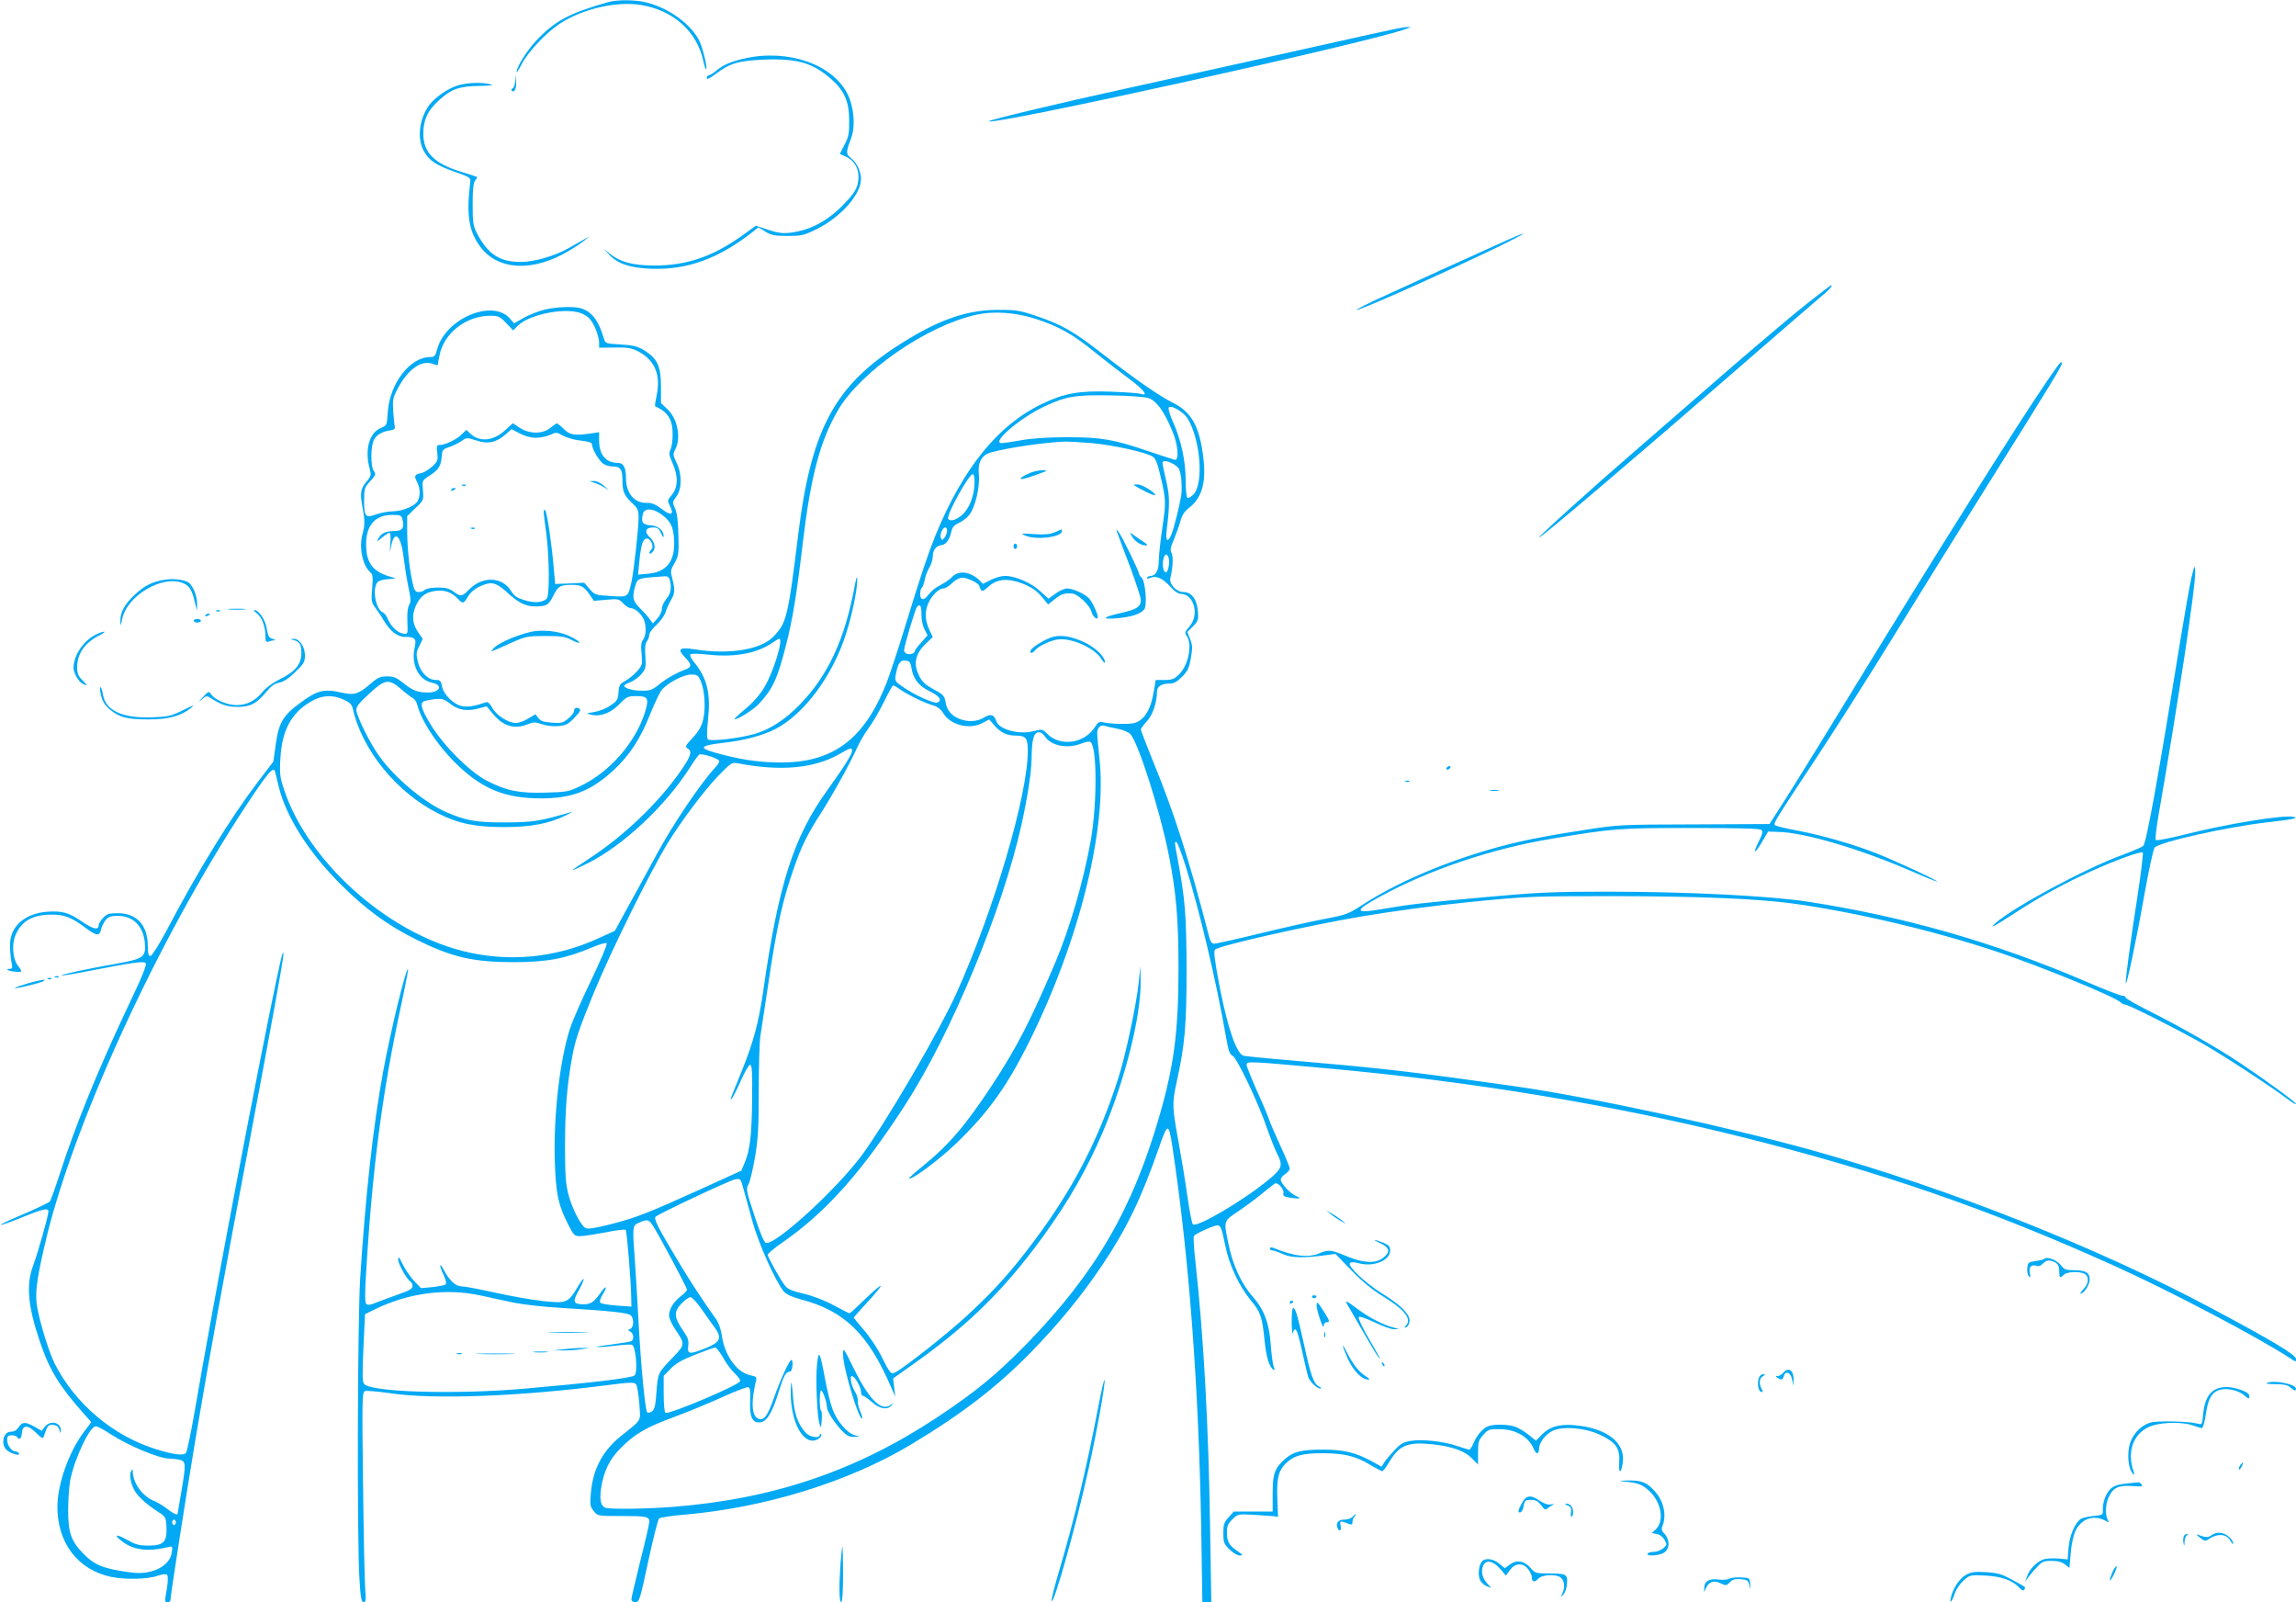 <?xml version="1.0" standalone="no"?>
<!DOCTYPE svg PUBLIC "-//W3C//DTD SVG 20010904//EN"
 "http://www.w3.org/TR/2001/REC-SVG-20010904/DTD/svg10.dtd">
<svg version="1.0" xmlns="http://www.w3.org/2000/svg"
 width="1280pt" height="893pt" viewBox="0 0 1280 893"
 preserveAspectRatio="xMidYMid meet">
<g transform="translate(0,893) scale(0.1,-0.1)"
fill="#03a9f4" stroke="none">
<path d="M3390 8918 c-215 -61 -297 -104 -401 -215 -52 -55 -109 -146 -109
-175 0 -6 12 12 27 42 33 66 136 177 211 226 126 84 319 129 456 106 180 -29
312 -148 347 -312 6 -28 13 -49 16 -46 8 8 -19 120 -39 160 -47 92 -165 178
-289 211 -61 17 -167 18 -219 3z"/>
<path d="M7645 8740 c-264 -59 -1037 -231 -1375 -305 -341 -74 -763 -175 -758
-181 25 -25 2161 448 2330 516 l23 9 -25 0 c-14 0 -101 -18 -195 -39z"/>
<path d="M4155 8605 c-78 -17 -122 -36 -161 -68 -18 -15 -37 -27 -43 -27 -6 0
-11 -7 -11 -15 0 -10 16 -3 50 23 80 60 127 74 276 80 181 6 266 -19 367 -108
74 -65 101 -126 101 -230 1 -74 -3 -93 -26 -137 l-26 -51 29 -13 c61 -25 88
-88 69 -160 -9 -32 -30 -61 -83 -115 -78 -78 -158 -124 -245 -143 -74 -16
-103 -14 -175 10 l-63 21 -75 -54 c-165 -118 -310 -168 -490 -168 -120 0 -192
19 -252 68 l-32 26 29 -31 c48 -53 116 -76 236 -81 204 -7 379 57 572 210 l26
21 39 -24 c32 -20 51 -24 124 -24 78 0 91 3 162 38 135 67 247 193 247 280 0
41 -24 91 -55 115 -30 24 -30 32 0 112 25 65 16 172 -19 244 -81 166 -330 254
-571 201z"/>
<path d="M2872 8478 c-1 -20 -8 -38 -14 -41 -7 -2 -10 -8 -5 -12 14 -16 28 13
24 51 l-4 39 -1 -37z"/>
<path d="M2560 8456 c-55 -14 -131 -65 -165 -109 -59 -79 -72 -191 -30 -263
30 -51 68 -76 177 -114 74 -26 83 -31 80 -52 -23 -187 -9 -276 56 -364 99
-132 294 -141 492 -23 36 21 76 48 90 60 l25 21 -35 -20 c-19 -11 -55 -31 -80
-45 -77 -44 -191 -77 -267 -77 -118 0 -183 43 -244 160 -21 40 -24 58 -24 161
0 84 4 120 14 133 8 9 12 18 10 20 -2 1 -43 15 -90 29 -149 46 -209 107 -209
212 0 77 24 128 84 183 71 66 114 81 226 83 66 1 86 4 65 9 -46 12 -125 10
-175 -4z"/>
<path d="M8405 7593 c-108 -48 -615 -279 -743 -338 -56 -27 -101 -50 -99 -52
9 -8 465 195 797 355 153 75 179 94 45 35z"/>
<path d="M10088 7249 c-65 -50 -258 -213 -431 -362 -172 -150 -412 -357 -532
-462 -230 -198 -545 -482 -545 -491 0 -12 557 462 1133 963 192 167 382 331
423 366 62 51 86 77 71 77 -1 0 -55 -41 -119 -91z"/>
<path d="M3035 7204 c-32 -8 -84 -28 -114 -45 l-55 -31 -23 26 c-96 112 -360
1 -406 -171 -10 -38 -15 -43 -39 -43 -112 0 -226 -148 -236 -307 -5 -73 -5
-74 -38 -88 -66 -27 -92 -123 -63 -228 9 -34 8 -41 -15 -68 -35 -41 -40 -66
-26 -141 15 -81 15 -103 0 -158 -19 -74 2 -174 45 -210 13 -11 15 -26 10 -89
-6 -71 -5 -78 19 -111 14 -19 34 -48 43 -65 37 -62 78 -95 120 -95 57 0 66 -9
55 -58 -22 -94 21 -181 95 -197 65 -13 48 -55 -23 -55 -55 0 -86 12 -138 55
-35 28 -52 35 -88 35 -38 0 -52 -6 -97 -45 -63 -54 -88 -61 -153 -46 -103 23
-139 15 -240 -61 -90 -66 -115 -109 -131 -229 l-13 -94 -84 -110 c-157 -207
-331 -489 -516 -840 -38 -71 -76 -131 -84 -133 -12 -2 -15 9 -16 55 0 116 -62
183 -167 183 -50 0 -61 -4 -82 -26 -14 -15 -25 -33 -25 -41 0 -29 -30 -23 -94
21 -73 50 -110 60 -194 54 -122 -9 -205 -81 -206 -181 -1 -29 3 -71 7 -94 8
-38 7 -43 -9 -43 -31 0 -5 -14 31 -16 40 -4 42 -1 16 32 -31 39 -37 123 -13
175 33 76 94 110 196 111 72 1 115 -15 189 -71 64 -48 82 -51 90 -13 3 16 15
39 25 53 17 20 29 24 70 24 83 0 139 -55 149 -146 8 -82 -5 -93 -150 -119
-157 -27 -318 -62 -313 -67 2 -2 73 9 157 26 239 46 299 55 311 43 8 -8 -20
-77 -95 -234 -171 -361 -296 -669 -384 -942 -25 -77 -50 -146 -55 -153 -5 -6
-70 -37 -144 -69 -74 -31 -133 -59 -130 -61 3 -3 55 16 117 41 115 47 149 55
149 34 0 -24 -59 -232 -85 -301 -40 -106 -30 -225 35 -418 53 -160 108 -251
237 -397 l52 -59 -41 -54 c-84 -111 -148 -292 -148 -418 0 -202 115 -351 298
-390 77 -16 203 -14 258 5 28 10 50 12 56 6 5 -5 5 -34 -1 -73 -14 -81 -14
-79 4 -79 8 0 15 4 15 9 0 26 88 590 141 906 69 412 150 860 309 1700 112 594
180 968 180 994 0 45 -18 -34 -86 -370 -138 -687 -315 -1632 -404 -2149 -23
-135 -47 -251 -53 -258 -13 -17 -70 -10 -166 20 -240 74 -452 253 -566 477
-30 61 -76 205 -96 306 -15 76 -8 145 37 341 146 654 632 1716 1128 2467 120
182 151 218 160 185 2 -7 11 -44 20 -83 41 -168 166 -365 346 -545 134 -134
261 -228 415 -304 204 -102 321 -129 555 -129 184 1 283 20 430 82 40 17 77
28 82 23 5 -5 -34 -96 -85 -203 -52 -107 -106 -230 -120 -274 -57 -178 -92
-488 -84 -740 6 -178 19 -241 73 -347 33 -65 36 -68 70 -68 19 0 82 10 140 21
58 12 108 18 112 14 7 -6 30 -289 31 -379 l1 -49 -81 6 c-45 3 -86 10 -91 15
-7 7 -3 22 12 47 31 50 19 54 -15 5 -33 -47 -52 -60 -92 -60 -55 0 -61 14 -32
67 43 77 44 104 2 34 -56 -94 -63 -97 -196 -83 -62 7 -182 28 -267 47 -85 19
-169 35 -187 35 -33 0 -68 33 -99 92 -25 48 -27 25 -2 -26 13 -28 18 -49 12
-55 -5 -5 -38 -11 -73 -15 l-64 -6 -40 42 c-22 24 -50 66 -63 93 -19 40 -24
45 -24 24 0 -25 48 -110 69 -123 6 -4 11 -15 11 -25 0 -13 -19 -25 -72 -43
-40 -14 -96 -35 -125 -46 -40 -17 -54 -18 -62 -9 -7 9 -7 63 0 172 35 588 91
1012 198 1505 22 102 38 186 36 188 -11 11 -96 -337 -139 -571 -56 -303 -99
-695 -128 -1152 -15 -241 -18 -1473 -4 -1677 6 -104 11 -128 23 -128 13 0 14
12 9 73 -3 39 -9 303 -12 584 -6 475 -5 513 10 519 9 4 74 -2 144 -12 244 -36
727 -17 1212 46 124 16 147 16 156 4 6 -7 14 -55 18 -106 7 -105 19 -85 -103
-183 -103 -83 -156 -185 -167 -318 -6 -64 -4 -75 16 -99 21 -28 22 -28 150
-28 142 0 160 -3 160 -31 0 -10 -22 -109 -50 -218 -27 -110 -50 -206 -50 -215
0 -10 9 -16 23 -16 21 0 25 13 71 228 27 125 54 232 60 238 6 6 72 16 147 22
445 39 908 182 1252 387 290 174 481 321 673 516 160 165 286 319 402 492 134
200 215 369 312 647 50 144 55 145 76 8 93 -617 147 -1329 161 -2146 l6 -392
25 0 25 0 -7 427 c-9 567 -35 1040 -81 1466 -9 76 -13 143 -9 148 7 12 111 59
130 59 19 0 24 -12 45 -113 22 -109 77 -227 144 -307 53 -64 62 -91 75 -223 9
-91 26 -147 50 -162 7 -4 7 2 0 20 -5 14 -12 69 -16 123 -8 116 -37 193 -101
266 -61 68 -110 174 -133 286 -29 139 -31 132 54 189 41 28 101 72 133 99 32
26 63 51 70 55 16 10 54 -33 48 -54 -4 -12 2 -18 26 -23 17 -3 41 -6 53 -6 17
1 15 3 -9 14 -34 15 -85 70 -85 92 0 7 11 21 25 30 14 9 25 23 25 31 0 8 -24
67 -54 131 -29 64 -57 128 -61 142 -4 14 -33 84 -66 156 -32 73 -59 139 -59
148 0 22 1 22 450 -19 802 -72 1604 -205 2325 -386 762 -192 1360 -398 2050
-709 315 -141 815 -404 998 -524 26 -18 27 -18 27 0 -1 23 -135 103 -471 282
-633 338 -1453 663 -2210 876 -474 133 -1255 302 -1671 361 -529 75 -721 98
-1088 130 -223 19 -415 37 -426 40 -39 9 -88 148 -133 377 -30 157 -36 206
-27 215 20 22 508 132 811 184 186 31 407 61 615 82 314 31 340 32 785 32 469
0 813 -14 1010 -41 348 -48 786 -151 1142 -270 238 -80 648 -247 684 -280 8
-8 21 -14 28 -14 18 0 288 -136 431 -217 112 -64 378 -237 473 -309 26 -20 47
-32 47 -27 0 9 -175 137 -316 231 -124 82 -326 198 -495 283 -77 38 -139 74
-139 79 0 6 -8 10 -18 10 -10 0 -102 35 -203 79 -508 218 -1012 362 -1550 445
-213 33 -670 56 -1129 56 -292 0 -377 -4 -665 -30 -342 -31 -429 -41 -568 -65
-168 -30 -174 -15 -24 67 267 147 620 267 957 323 340 57 372 60 777 60 270 0
385 -3 393 -11 9 -9 5 -25 -15 -64 -36 -72 -24 -74 18 -3 l34 58 59 -2 c142
-3 446 -93 722 -211 89 -39 162 -68 162 -66 0 8 -223 111 -335 156 -128 51
-302 101 -447 129 -62 11 -117 25 -122 29 -11 11 -5 20 233 380 107 162 307
477 444 700 137 223 367 592 510 820 364 581 419 671 412 678 -7 7 -11 3 -87
-108 -161 -235 -642 -1000 -1078 -1715 -134 -220 -294 -478 -354 -574 l-111
-174 -420 -2 c-419 -1 -421 -1 -630 -34 -115 -17 -269 -45 -341 -62 -321 -73
-655 -207 -878 -352 -79 -52 -90 -56 -222 -81 -77 -15 -240 -52 -363 -82 -123
-30 -232 -54 -242 -54 -13 0 -21 11 -28 38 -109 423 -195 693 -317 989 -35 87
-64 162 -64 167 0 5 15 25 34 46 33 36 56 105 56 165 0 29 26 45 71 45 23 0
41 10 69 38 31 31 39 48 49 104 10 56 9 73 -4 106 l-16 39 32 32 c29 30 31 36
27 87 -6 65 -36 104 -80 104 -40 0 -82 45 -73 80 14 57 17 118 6 138 -8 16 -6
31 13 74 12 29 29 75 36 101 9 34 23 56 46 74 74 56 99 141 83 278 -21 178
-65 258 -172 311 -78 39 -215 135 -395 275 -149 117 -225 161 -357 205 -99 34
-120 37 -215 37 -165 1 -314 -47 -503 -161 -406 -243 -542 -484 -617 -1091
-57 -462 -65 -496 -141 -572 -71 -71 -249 -99 -438 -68 -83 13 -97 2 -53 -44
39 -40 40 -54 5 -68 -52 -19 -108 -51 -150 -85 -35 -29 -49 -34 -92 -34 -52 0
-101 13 -101 28 0 4 16 14 35 20 18 7 46 27 61 45 24 29 26 37 22 98 -4 46 -1
71 8 84 8 10 14 27 14 38 0 10 18 34 40 54 21 20 45 52 51 72 6 20 20 50 30
67 22 37 23 57 7 119 -11 41 -10 48 13 87 22 40 24 52 21 157 -2 79 -8 125
-19 148 -15 33 -15 35 8 66 31 42 32 125 0 189 -20 42 -20 47 -6 74 33 63 12
171 -44 223 l-36 34 0 91 c0 114 -20 157 -90 201 -40 25 -61 30 -134 35 -85 5
-86 5 -95 35 -28 95 -63 143 -119 164 -39 15 -140 12 -212 -5z m216 -25 c31
-15 46 -33 65 -72 13 -29 24 -66 24 -83 l0 -32 88 1 c72 1 94 -3 129 -21 93
-49 128 -131 104 -244 -7 -33 -11 -61 -9 -62 72 -33 98 -74 98 -158 0 -31 -5
-69 -12 -83 -9 -21 -8 -33 10 -73 34 -75 33 -138 -3 -181 -25 -29 -25 -31 -10
-62 26 -49 5 -56 -47 -15 -34 25 -55 34 -82 33 -68 -2 -116 53 -116 136 0 60
-14 87 -45 87 -67 0 -105 45 -105 125 l0 46 -46 -7 c-91 -13 -118 -9 -152 26
-17 17 -34 30 -37 30 -4 0 -20 -11 -37 -25 -42 -35 -118 -35 -171 1 l-38 25
-44 -40 c-64 -59 -141 -67 -193 -18 l-22 21 -28 -27 c-29 -28 -90 -57 -120
-57 -17 0 -19 -6 -14 -45 4 -41 2 -47 -28 -75 -19 -17 -46 -34 -62 -37 -37 -7
-41 -15 -23 -49 18 -34 19 -77 4 -106 -15 -28 -86 -58 -139 -58 -25 0 -67 -8
-93 -17 -60 -22 -67 -14 -67 79 0 63 2 71 34 106 31 34 33 39 20 57 -19 25
-18 138 1 174 14 28 48 47 95 53 16 2 24 9 21 18 -2 8 -6 47 -9 87 -4 66 -2
76 28 132 56 104 131 156 192 133 15 -5 28 -9 28 -7 0 1 4 25 10 53 23 124
148 222 283 222 46 0 54 -4 89 -41 l39 -41 25 26 c69 68 284 107 365 65z
m2528 -28 c127 -42 200 -83 322 -182 57 -46 143 -113 192 -149 84 -62 114
-101 65 -85 -13 4 -88 9 -168 12 -176 6 -257 -9 -380 -68 -246 -117 -440 -357
-594 -731 -42 -104 -78 -210 -168 -503 -38 -126 -86 -270 -105 -320 -123 -313
-296 -444 -586 -445 -110 0 -204 12 -322 42 -148 37 -148 51 0 68 110 12 216
40 285 75 163 83 325 301 399 540 34 107 62 248 60 299 -1 18 -6 3 -14 -39
-55 -299 -149 -501 -307 -663 -80 -82 -164 -137 -248 -162 -85 -25 -250 -44
-263 -31 -7 7 -7 42 0 108 16 148 -4 232 -78 323 -16 19 -25 38 -20 43 5 5 50
4 102 -2 148 -16 273 8 359 69 16 11 31 20 34 20 25 0 -32 -186 -83 -271 -23
-40 -63 -85 -104 -119 -36 -30 -64 -56 -62 -58 8 -9 105 51 136 85 76 81 103
138 150 323 37 141 61 290 94 570 44 372 96 571 197 744 126 215 494 470 768
531 100 23 225 14 339 -24z m624 -440 c43 -14 87 -73 132 -182 32 -74 40 -166
15 -162 -8 2 -73 23 -145 47 -196 67 -263 79 -455 79 -109 0 -196 -6 -258 -17
-50 -9 -99 -16 -107 -16 -64 0 105 144 243 207 116 54 171 63 362 59 101 -1
191 -8 213 -15z m218 -114 c71 -117 91 -360 33 -422 -13 -14 -29 -23 -34 -20
-6 3 -10 48 -10 98 0 108 -26 226 -70 324 -17 37 -28 73 -25 80 7 21 82 -21
106 -60z m-3634 -107 c25 0 61 7 80 16 33 16 36 16 73 -5 21 -11 65 -24 99
-27 43 -5 61 -11 61 -21 0 -24 39 -91 62 -107 12 -9 36 -16 53 -16 44 0 55
-16 55 -78 0 -62 10 -85 56 -128 30 -28 34 -38 34 -80 0 -63 -27 -299 -40
-360 -19 -83 -18 -83 -116 -76 -84 5 -88 6 -117 39 l-30 35 -81 -4 -81 -3 -8
90 c-12 139 -38 315 -48 321 -12 7 -11 0 6 -126 18 -135 20 -353 2 -368 -25
-21 -66 -24 -121 -8 -43 13 -59 23 -76 51 -50 81 -159 86 -235 9 -40 -40 -46
-41 -86 -12 -23 18 -44 23 -89 23 -34 0 -65 -6 -72 -13 -6 -6 -22 -12 -34 -12
-18 0 -24 9 -33 48 -18 76 -30 190 -31 286 l0 89 46 45 c46 43 46 44 42 99 -5
54 -4 55 31 78 54 34 69 56 73 105 3 42 5 46 42 58 21 7 52 22 68 33 29 21 30
21 83 4 64 -22 112 -12 164 34 l33 29 45 -24 c29 -15 63 -24 90 -24z m3102
-30 c118 -11 300 -51 337 -75 16 -10 27 -38 42 -102 33 -139 33 -152 12 -294
-11 -74 -20 -157 -20 -186 0 -52 -17 -83 -45 -83 -8 0 -17 -4 -20 -10 -4 -7 3
-7 20 0 33 13 70 -5 113 -54 18 -21 41 -36 54 -36 75 -1 106 -117 49 -182 -26
-30 -28 -35 -15 -53 32 -44 10 -161 -41 -212 -28 -28 -40 -33 -83 -33 l-49 0
-11 -65 c-13 -80 -38 -132 -75 -159 -23 -17 -43 -21 -100 -21 -40 0 -85 4
-102 8 -26 6 -32 4 -50 -24 -58 -93 -192 -113 -266 -40 -28 28 -29 28 -80 15
-77 -20 -189 10 -204 55 -12 38 -32 45 -68 22 -39 -24 -93 -27 -140 -7 -44 18
-69 49 -76 94 -5 31 -13 41 -52 62 -65 35 -80 49 -101 97 -26 58 -11 114 43
165 l39 37 -20 43 c-23 51 -25 96 -6 143 19 44 59 85 85 85 11 0 33 14 49 30
20 19 41 30 59 30 28 0 93 -33 93 -47 0 -5 4 -14 9 -21 6 -10 16 -6 40 17 40
37 86 47 148 32 70 -18 119 -47 154 -91 l32 -39 37 29 c37 29 53 35 97 32 32
-3 100 -67 108 -102 6 -27 35 -51 35 -29 0 18 -30 83 -48 103 -22 25 -90 56
-123 56 -14 0 -44 -13 -65 -29 l-39 -28 -46 42 c-49 46 -139 85 -196 85 -20 0
-55 -10 -79 -22 l-44 -22 -22 22 c-51 47 -115 54 -149 17 -13 -14 -43 -34 -66
-46 -24 -11 -52 -34 -64 -50 -27 -38 -49 -38 -49 0 0 17 4 32 9 35 5 3 12 23
16 43 4 21 15 52 26 69 10 17 19 45 19 61 0 37 18 61 50 65 25 3 45 32 55 80
4 19 16 32 38 42 18 7 45 27 59 44 34 41 62 157 55 227 -7 69 16 110 70 124
101 27 295 55 413 60 19 0 86 -4 149 -9z m457 -119 c27 -17 32 -27 39 -76 3
-31 4 -75 0 -98 -10 -60 -43 -193 -57 -222 -19 -42 -31 -29 -24 28 17 140 17
184 2 257 -9 41 -19 87 -23 103 -4 22 -2 27 13 27 11 0 33 -9 50 -19z m-1113
-104 c-2 -72 -30 -142 -69 -177 -34 -29 -67 -39 -78 -22 -12 20 119 256 138
249 6 -2 10 -24 9 -50z m-1753 -169 c57 -39 74 -71 78 -147 7 -118 -41 -180
-146 -189 l-55 -5 7 70 c9 94 19 127 39 131 23 5 45 -44 29 -60 -17 -17 -15
-33 3 -18 23 19 18 57 -11 84 -34 31 -26 56 16 56 25 0 34 -6 45 -32 8 -18 14
-26 15 -18 0 33 -29 59 -73 62 -45 3 -54 17 -43 64 8 32 51 32 96 2z m-1436
-34 c12 -46 -1 -64 -45 -64 -48 0 -74 -12 -90 -42 -11 -20 -9 -19 20 5 18 15
37 27 42 27 6 0 8 -25 5 -62 -4 -49 -3 -53 3 -20 18 102 55 75 71 -53 6 -49
18 -125 27 -168 14 -65 14 -82 4 -99 -8 -13 -12 -46 -10 -92 3 -70 3 -71 -21
-68 -31 3 -69 38 -87 80 -7 18 -20 35 -29 39 -38 14 -60 128 -31 166 7 10 30
17 62 19 45 3 47 4 20 11 -96 25 -137 69 -143 157 -9 122 42 190 144 190 47 0
52 -2 58 -26z m3036 -62 c0 -10 -6 -27 -14 -38 -13 -17 -15 -17 -21 -2 -7 18
10 58 25 58 6 0 10 -8 10 -18z m1235 -152 c8 -24 -3 -80 -15 -80 -14 0 -22 38
-15 70 8 35 21 39 30 10z m-2781 -122 c11 -44 6 -77 -19 -106 -14 -17 -25 -41
-25 -55 0 -14 -11 -39 -25 -54 l-25 -28 -18 24 c-9 14 -34 41 -54 61 -40 39
-45 60 -27 122 11 41 19 45 99 51 25 2 55 4 66 5 15 1 24 -5 28 -20z m-961
-29 c12 -6 36 -24 52 -39 62 -58 105 -80 156 -80 66 0 77 6 104 60 27 54 38
60 104 60 51 0 67 -9 100 -57 l22 -32 69 6 c66 6 71 5 95 -21 13 -14 32 -26
43 -26 23 0 60 -34 73 -67 13 -36 11 -87 -6 -109 -11 -14 -13 -35 -8 -80 5
-57 4 -62 -25 -95 -17 -19 -47 -44 -66 -54 -31 -17 -35 -24 -38 -64 -3 -41 -7
-48 -46 -74 -23 -16 -64 -32 -90 -36 -46 -7 -47 -7 -15 -15 51 -12 109 10 157
60 40 41 46 44 95 44 64 0 70 -12 47 -89 -53 -170 -198 -336 -362 -413 -64
-31 -77 -33 -194 -36 -146 -4 -216 10 -325 66 -94 48 -242 195 -313 312 -57
93 -65 127 -29 134 81 17 96 15 133 -14 46 -37 94 -46 157 -30 l50 13 35 -42
c58 -70 121 -88 196 -57 30 12 40 12 78 -1 26 -9 62 -13 92 -10 42 4 55 11 89
47 31 32 37 44 27 50 -17 10 -30 4 -30 -15 0 -7 -14 -25 -32 -40 -29 -24 -38
-27 -91 -23 -45 3 -63 9 -76 26 l-16 21 -40 -24 c-22 -14 -53 -25 -69 -25 -42
0 -109 43 -132 85 -12 23 -24 34 -34 31 -67 -23 -101 -28 -133 -22 -48 9 -104
64 -113 111 -5 30 -10 35 -34 35 -44 0 -86 42 -100 100 -11 45 -10 55 8 90
l19 39 -24 34 c-34 49 -39 95 -15 150 24 54 57 78 115 84 47 6 89 -10 121 -46
26 -28 31 -27 55 14 13 22 37 43 63 55 50 23 71 24 101 9z m2364 -166 c0 -27
7 -62 17 -81 l17 -33 -35 -40 c-20 -21 -36 -43 -36 -48 0 -13 -27 -21 -45 -15
-8 4 -15 12 -15 19 0 22 62 230 72 242 17 21 26 6 25 -44z m-56 -294 c10 -63
39 -102 102 -132 56 -27 72 -52 42 -63 -18 -7 -127 42 -191 87 -42 28 -46 35
-41 63 11 66 25 88 54 84 23 -2 29 -9 34 -39z m-1174 -76 c22 -53 28 -151 13
-214 -10 -39 -25 -66 -59 -102 -40 -43 -43 -50 -28 -58 27 -16 20 -41 -34
-120 -127 -184 -320 -369 -524 -501 -49 -32 -87 -58 -82 -58 4 0 42 18 85 39
197 99 430 317 568 532 23 37 47 70 52 73 14 9 112 -23 112 -36 0 -7 -9 -21
-20 -33 -82 -88 -236 -315 -329 -487 -58 -106 -133 -245 -169 -309 l-64 -117
-90 -41 c-243 -112 -507 -136 -761 -71 -425 108 -860 500 -992 895 -24 71 -27
91 -22 175 8 158 61 257 171 320 61 36 121 39 183 10 31 -14 44 -26 49 -47 51
-233 247 -473 479 -588 112 -56 206 -75 365 -75 151 0 250 19 344 65 28 14 42
23 31 19 -179 -52 -211 -57 -365 -58 -166 -1 -224 10 -336 59 -121 54 -284
190 -370 311 -50 69 -124 218 -127 255 -2 20 14 40 71 92 88 82 110 85 177 27
25 -22 55 -45 65 -50 11 -6 23 -23 26 -38 23 -93 121 -239 232 -343 138 -130
264 -179 458 -179 176 0 281 42 409 161 86 81 145 171 200 309 25 63 55 125
67 138 38 40 119 82 161 82 34 0 39 -3 54 -37z m1108 -44 c47 -32 136 -76 182
-89 31 -9 48 -23 62 -46 39 -65 145 -92 216 -55 l40 21 30 -35 c33 -38 69 -55
116 -55 58 0 69 -14 69 -84 0 -247 -188 -886 -397 -1350 -94 -210 -398 -729
-529 -906 -140 -189 -478 -498 -533 -488 -11 2 -32 51 -65 152 -46 140 -48
151 -33 175 8 14 24 82 36 150 17 102 21 166 21 370 0 135 4 273 9 306 5 33
24 155 41 270 52 353 82 485 151 681 38 109 73 178 142 286 66 102 168 286
206 372 16 34 45 84 65 110 20 26 57 90 83 142 25 52 49 94 52 94 3 0 20 -9
36 -21z m1215 -221 c31 -6 62 -19 72 -30 45 -51 164 -424 213 -669 42 -210 55
-363 55 -632 0 -352 -24 -540 -104 -819 -151 -527 -358 -883 -741 -1277 -169
-173 -286 -269 -505 -414 -448 -296 -913 -453 -1469 -496 -150 -12 -350 -14
-376 -5 -26 10 -33 44 -24 109 15 95 46 159 106 220 79 81 142 118 296 175 76
28 198 78 270 111 72 33 138 58 147 57 12 -3 14 -17 12 -76 -5 -88 13 -125 56
-120 37 4 67 53 103 170 29 92 40 112 64 113 6 0 11 15 13 33 2 17 -1 32 -6
32 -11 0 -60 -107 -97 -210 -32 -91 -50 -120 -74 -120 -39 0 -54 53 -40 145 6
33 12 67 15 76 3 13 -4 18 -31 23 -77 15 -146 111 -161 224 -4 29 -17 67 -29
85 -80 112 -147 215 -216 330 -110 184 -136 234 -124 245 19 18 411 202 442
208 31 6 32 5 46 -47 9 -30 31 -112 51 -184 35 -128 129 -337 176 -394 14 -16
45 -30 93 -43 245 -64 376 -192 504 -488 l24 -55 -6 51 -6 51 113 80 c307 217
508 415 726 715 144 200 239 366 330 578 125 294 214 648 211 843 l-2 82 -8
-85 c-12 -122 -74 -415 -116 -544 -109 -339 -251 -613 -465 -899 -130 -174
-218 -272 -368 -412 -101 -95 -353 -295 -408 -324 -25 -13 -30 -8 -81 95 -22
43 -65 107 -96 142 -30 35 -55 65 -55 68 0 2 34 41 75 85 41 44 75 85 75 91 0
6 -38 -25 -84 -70 -46 -45 -86 -82 -90 -82 -3 0 -43 20 -89 45 -50 27 -115 52
-166 64 -62 14 -90 26 -103 43 -26 32 -98 161 -98 174 0 6 35 36 77 65 246
170 443 390 689 770 256 396 542 1084 648 1559 35 160 56 293 57 370 1 104 11
144 36 148 15 2 27 -6 39 -24 35 -52 126 -69 204 -38 28 11 45 13 51 7 36 -36
35 -352 -1 -553 -41 -226 -116 -483 -196 -673 -141 -331 -214 -472 -351 -682
-153 -232 -242 -336 -396 -461 -44 -35 -75 -64 -69 -64 27 0 177 113 269 203
173 167 278 314 399 557 281 564 438 1195 393 1585 -7 61 -12 123 -12 139 0
31 20 49 43 40 8 -3 40 -10 70 -16z m-1480 -123 c0 -19 -45 -91 -136 -217
-189 -261 -274 -526 -358 -1115 -27 -186 -54 -287 -123 -458 -66 -163 -66
-161 -54 -149 6 5 29 50 51 100 21 49 45 89 52 89 10 0 13 -41 11 -190 -2
-201 -12 -288 -42 -357 l-18 -43 -226 -103 c-299 -135 -359 -159 -504 -196
-91 -23 -127 -28 -140 -20 -27 17 -74 110 -94 186 -15 58 -19 108 -19 264 0
215 11 347 41 509 16 89 40 157 121 355 94 228 306 658 410 830 72 118 202
292 280 373 76 78 77 79 115 72 233 -45 420 -28 557 49 70 40 76 41 76 21z
m1860 -643 c77 -246 169 -634 225 -952 13 -77 21 -98 37 -105 24 -12 142 -259
192 -405 19 -54 44 -117 55 -139 35 -67 29 -84 -46 -146 -141 -117 -402 -270
-423 -249 -5 5 -19 75 -30 154 -11 80 -34 218 -50 307 -35 192 -36 211 -11
328 47 214 56 317 56 630 -1 304 -7 387 -50 619 -18 93 -18 99 -5 91 5 -3 28
-63 50 -133z m-2967 -2009 c38 -60 187 -340 187 -352 0 -5 -16 -22 -36 -37
-40 -31 -64 -71 -64 -107 0 -14 15 -48 34 -76 56 -83 56 -85 -11 -155 -85 -88
-85 -87 -93 -192 -5 -77 -11 -100 -25 -111 -11 -7 -23 -9 -27 -5 -11 11 -35
257 -48 502 -6 113 -15 264 -20 335 -15 204 -15 204 23 220 47 21 54 19 80
-22z m-963 -384 c52 -11 136 -29 185 -40 50 -10 169 -24 265 -29 265 -16 370
-27 386 -41 19 -16 18 -68 -2 -76 -15 -5 -15 -7 0 -15 18 -10 22 -43 6 -53 -6
-4 -59 -12 -118 -20 -59 -7 -91 -13 -72 -13 19 -1 68 3 107 8 40 5 79 7 87 4
20 -8 33 -152 14 -170 -15 -15 -245 -42 -623 -75 -379 -32 -839 -19 -884 26
-11 11 -12 46 -5 202 l9 188 55 27 c188 92 396 119 590 77z m1232 -77 c26 -37
59 -84 74 -104 40 -56 29 -80 -51 -112 -92 -37 -104 -35 -98 12 4 31 -1 46
-33 92 -47 69 -48 100 -4 145 19 19 41 35 49 35 9 0 37 -30 63 -68z m119 -269
c17 -32 48 -72 67 -90 20 -19 31 -36 27 -43 -16 -25 -397 -186 -415 -175 -6 3
-10 50 -10 106 l0 100 38 39 c27 29 63 50 137 79 55 22 105 40 112 40 6 1 26
-25 44 -56z m-3419 -424 c107 -69 275 -139 333 -139 13 0 37 -3 54 -6 38 -8
39 -21 11 -184 -11 -63 -20 -116 -20 -117 0 -11 -27 2 -58 27 -20 16 -53 36
-73 44 -66 27 -118 100 -119 166 0 13 -2 13 -9 0 -11 -17 -4 -64 16 -102 16
-34 66 -80 130 -122 47 -30 48 -33 51 -87 4 -83 -16 -104 -100 -104 -53 0 -73
6 -121 33 -62 35 -77 28 -24 -11 62 -47 144 -57 251 -31 29 7 29 7 23 -32 -12
-75 -113 -124 -224 -109 -157 21 -205 40 -270 107 -66 68 -83 115 -83 239 0
58 5 132 11 165 22 119 109 304 143 304 9 0 44 -18 78 -41z m368 -494 c0 -8
-4 -15 -10 -15 -5 0 -10 7 -10 15 0 8 5 15 10 15 6 0 10 -7 10 -15z"/>
<path d="M3311 6240 c14 -4 39 -15 55 -25 l29 -17 -30 26 c-16 14 -41 26 -55
25 l-25 -1 26 -8z"/>
<path d="M2578 6223 c7 -3 16 -2 19 1 4 3 -2 6 -13 5 -11 0 -14 -3 -6 -6z"/>
<path d="M2515 6200 c-3 -6 1 -7 9 -4 18 7 21 14 7 14 -6 0 -13 -4 -16 -10z"/>
<path d="M2628 5983 c7 -3 16 -2 19 1 4 3 -2 6 -13 5 -11 0 -14 -3 -6 -6z"/>
<path d="M5733 6290 c-24 -10 -43 -23 -43 -28 0 -8 42 4 140 41 8 3 -1 6 -20
6 -19 0 -54 -8 -77 -19z"/>
<path d="M6321 6227 c25 -20 119 -65 119 -57 0 16 -73 60 -99 60 -13 0 -22 -1
-20 -3z"/>
<path d="M5880 5963 c-26 -11 -55 -14 -115 -10 -73 5 -78 4 -50 -8 59 -27 205
-9 205 24 0 6 -1 11 -2 10 -2 0 -19 -8 -38 -16z"/>
<path d="M6231 5955 c6 -16 37 -101 70 -187 32 -86 59 -168 59 -182 0 -38 -23
-53 -108 -72 -105 -23 -118 -38 -24 -30 79 7 129 23 151 49 18 22 6 160 -15
178 -8 6 -14 16 -14 21 0 14 -96 211 -114 233 -15 19 -16 19 -5 -10z"/>
<path d="M6309 5943 c15 -28 50 -53 76 -53 17 0 15 3 -10 20 -16 11 -41 27
-54 37 -24 17 -24 17 -12 -4z"/>
<path d="M5650 5885 c0 -8 5 -15 10 -15 6 0 10 7 10 15 0 8 -4 15 -10 15 -5 0
-10 -7 -10 -15z"/>
<path d="M5873 5381 c-42 -11 -119 -57 -127 -76 -7 -20 8 -19 25 1 18 22 78
51 121 59 74 14 210 -45 248 -108 11 -18 20 -26 20 -18 0 30 -52 81 -113 110
-69 33 -126 43 -174 32z"/>
<path d="M2990 5413 c-75 -8 -212 -64 -241 -99 -16 -21 -24 -23 101 33 81 36
90 38 190 38 90 0 111 -3 148 -23 23 -12 42 -18 42 -13 0 5 -24 21 -52 34 -53
25 -123 36 -188 30z"/>
<path d="M4700 1379 c0 -73 90 -372 107 -355 2 2 -3 21 -12 42 -9 21 -15 48
-13 59 1 11 -5 31 -14 45 -21 33 -33 90 -19 90 16 0 51 -61 51 -87 0 -13 5
-23 11 -23 6 0 29 -16 50 -35 44 -39 88 -46 110 -17 11 14 11 15 -1 5 -51 -46
-121 19 -206 191 -63 128 -64 129 -64 85z"/>
<path d="M4555 1325 c-9 -77 0 -283 13 -330 9 -28 9 -27 13 18 2 27 1 51 -3
53 -11 7 -10 114 0 114 9 0 32 -67 32 -93 0 -22 39 -84 81 -129 29 -30 44 -38
70 -37 l34 1 -32 9 c-41 12 -98 79 -122 145 -11 29 -30 106 -42 171 -28 151
-35 164 -44 78z"/>
<path d="M4410 1215 c-13 -164 45 -315 121 -315 27 0 57 25 45 37 -3 3 -6 1
-6 -5 0 -21 -55 -13 -77 11 -46 50 -66 108 -73 212 -4 55 -8 82 -10 60z"/>
<path d="M3073 1503 c54 -2 139 -2 190 0 51 1 7 3 -98 3 -104 0 -146 -2 -92
-3z"/>
<path d="M3145 1410 l-60 -7 50 0 c28 -1 75 2 105 7 54 7 54 7 10 7 -25 0 -72
-3 -105 -7z"/>
<path d="M2977 1393 c18 -2 50 -2 70 0 21 2 7 4 -32 4 -38 0 -55 -2 -38 -4z"/>
<path d="M2548 1383 c6 -2 18 -2 25 0 6 3 1 5 -13 5 -14 0 -19 -2 -12 -5z"/>
<path d="M2672 1383 c48 -2 129 -2 180 0 51 1 12 3 -87 3 -99 0 -141 -2 -93
-3z"/>
<path d="M12218 5715 c-9 -38 -35 -185 -58 -325 -129 -799 -194 -1159 -212
-1175 -7 -7 -60 -29 -118 -51 -201 -73 -608 -292 -705 -379 -43 -38 -7 -19
114 60 127 83 271 162 417 228 141 64 280 114 290 105 3 -4 -10 -114 -30 -245
-40 -259 -67 -458 -65 -482 2 -31 59 239 103 488 25 140 51 260 58 267 32 32
400 114 623 140 150 17 183 24 151 31 -51 13 -383 -41 -604 -98 -86 -21 -159
-36 -164 -31 -4 4 4 73 18 152 104 594 207 1277 202 1344 -3 40 -3 40 -20 -29z"/>
<path d="M920 5699 c-68 -10 -115 -33 -169 -84 -57 -53 -81 -99 -80 -147 1
-31 2 -31 10 10 25 131 224 249 339 202 36 -15 49 -36 66 -105 l12 -50 1 38
c1 41 -21 98 -45 118 -21 17 -83 26 -134 18z"/>
<path d="M1278 5533 c23 -2 61 -2 85 0 23 2 4 4 -43 4 -47 0 -66 -2 -42 -4z"/>
<path d="M1208 5523 c7 -3 16 -2 19 1 4 3 -2 6 -13 5 -11 0 -14 -3 -6 -6z"/>
<path d="M1433 5510 c28 -22 47 -74 47 -129 0 -26 3 -32 16 -27 9 3 23 6 32 7
10 1 6 4 -8 8 -21 6 -26 15 -33 58 -8 49 -44 103 -70 103 -5 0 2 -9 16 -20z"/>
<path d="M1145 5500 c-3 -6 1 -7 9 -4 18 7 21 14 7 14 -6 0 -13 -4 -16 -10z"/>
<path d="M1080 5470 c0 -5 9 -10 20 -10 11 0 20 5 20 10 0 6 -9 10 -20 10 -11
0 -20 -4 -20 -10z"/>
<path d="M529 5390 c-67 -35 -119 -115 -119 -183 0 -27 27 -75 49 -87 31 -16
31 -12 0 19 -23 23 -29 38 -29 71 0 77 43 138 125 179 22 11 33 20 25 20 -8 0
-31 -8 -51 -19z"/>
<path d="M1635 5363 c36 -9 45 -24 45 -74 0 -62 -34 -103 -122 -146 -38 -19
-75 -46 -95 -70 -39 -49 -87 -73 -145 -73 -51 0 -119 29 -140 59 -14 20 -15
20 -49 -17 -24 -25 -25 -29 -6 -12 25 22 30 23 50 10 61 -39 94 -50 152 -50
71 0 105 18 159 83 26 32 47 47 72 52 24 4 53 23 90 59 48 46 54 57 54 93 0
48 -31 94 -63 92 -21 -1 -21 -2 -2 -6z"/>
<path d="M563 5054 c8 -33 21 -54 49 -78 51 -44 97 -56 216 -56 111 0 181 19
237 64 24 20 15 17 -44 -12 -66 -33 -83 -37 -171 -40 -166 -7 -262 37 -276
127 -4 22 -10 41 -14 41 -4 0 -3 -21 3 -46z"/>
<path d="M8065 4650 c-3 -5 -2 -10 4 -10 5 0 13 5 16 10 3 6 2 10 -4 10 -5 0
-13 -4 -16 -10z"/>
<path d="M7838 4573 c7 -3 16 -2 19 1 4 3 -2 6 -13 5 -11 0 -14 -3 -6 -6z"/>
<path d="M8308 4523 c12 -2 32 -2 45 0 12 2 2 4 -23 4 -25 0 -35 -2 -22 -4z"/>
<path d="M308 3483 c7 -3 16 -2 19 1 4 3 -2 6 -13 5 -11 0 -14 -3 -6 -6z"/>
<path d="M268 3473 c7 -3 16 -2 19 1 4 3 -2 6 -13 5 -11 0 -14 -3 -6 -6z"/>
<path d="M152 3448 c-40 -12 -71 -23 -69 -25 6 -5 138 27 157 37 25 15 -6 11
-88 -12z"/>
<path d="M7419 2162 c14 -11 38 -27 55 -37 l31 -17 -24 20 c-14 11 -38 27 -55
37 l-31 17 24 -20z"/>
<path d="M7698 1999 c51 -24 54 -50 10 -82 -42 -31 -108 -27 -200 11 -87 36
-101 38 -151 17 -64 -27 -142 -18 -259 30 -11 4 -18 3 -18 -4 0 -6 6 -11 14
-11 7 0 35 -9 60 -21 48 -21 116 -22 246 -4 l45 6 90 -93 c62 -64 118 -109
177 -145 119 -73 160 -125 126 -162 -11 -11 -10 -13 2 -9 8 3 16 17 18 33 5
37 -49 92 -154 156 -92 57 -194 153 -178 169 6 6 23 6 48 -1 83 -23 176 15
176 71 0 23 -7 30 -40 44 -56 22 -64 19 -12 -5z"/>
<path d="M11396 1913 c-3 -4 -25 -9 -49 -12 -39 -6 -42 -8 -45 -40 -2 -18 2
-39 9 -45 9 -8 10 -5 6 14 -8 35 5 54 33 45 15 -5 27 -1 40 13 13 14 27 18 42
15 37 -9 48 -23 48 -59 0 -38 4 -41 26 -19 18 17 86 20 115 5 27 -15 24 -56
-6 -85 -13 -14 -21 -25 -16 -25 19 0 51 49 51 78 0 39 -22 52 -89 52 -41 0
-53 4 -69 25 -26 33 -80 54 -96 38z"/>
<path d="M7315 1700 c4 -6 11 -8 16 -5 14 9 11 15 -7 15 -8 0 -12 -5 -9 -10z"/>
<path d="M7190 1669 c0 -5 5 -7 10 -4 6 3 10 8 10 11 0 2 -4 4 -10 4 -5 0 -10
-5 -10 -11z"/>
<path d="M7517 1649 c11 -19 50 -86 86 -149 36 -63 73 -124 82 -135 18 -21 13
-12 -70 132 -25 46 -44 87 -40 92 3 6 40 -7 87 -29 45 -22 96 -40 112 -39 30
1 30 1 -7 10 -50 12 -131 53 -192 98 -77 57 -81 59 -58 20z"/>
<path d="M7340 1653 c0 -28 39 -141 39 -115 1 13 7 22 16 22 21 0 19 7 -16 62
-34 53 -39 57 -39 31z"/>
<path d="M7201 1558 c1 -46 4 -73 6 -60 2 12 8 22 13 22 10 0 20 -31 50 -169
11 -52 23 -99 27 -105 15 -27 48 -56 62 -55 11 0 9 4 -6 11 -29 14 -46 62 -83
233 -36 163 -48 205 -61 205 -5 0 -8 -37 -8 -82z"/>
<path d="M7382 1490 c0 -14 2 -19 5 -12 2 6 2 18 0 25 -3 6 -5 1 -5 -13z"/>
<path d="M7513 1359 c32 -71 79 -119 117 -119 8 0 1 9 -16 19 -36 22 -72 67
-103 129 -34 67 -32 49 2 -29z"/>
<path d="M7706 1327 c3 -10 9 -15 12 -12 3 3 0 11 -7 18 -10 9 -11 8 -5 -6z"/>
<path d="M9943 1280 c-10 -11 -24 -20 -33 -20 -13 0 -13 -1 0 -10 22 -14 28
-12 35 11 10 32 39 19 46 -21 l6 -35 2 37 c1 49 -29 70 -56 38z"/>
<path d="M9804 1246 c-8 -34 -1 -69 14 -74 11 -3 12 0 3 16 -16 30 -13 60 7
71 16 10 16 10 0 11 -10 0 -20 -10 -24 -24z"/>
<path d="M6126 1105 c-70 -366 -137 -645 -222 -933 -25 -84 -44 -158 -41 -165
10 -29 139 430 206 737 47 211 93 471 89 494 -2 9 -16 -51 -32 -133z"/>
<path d="M12638 1222 c-10 -4 11 -7 46 -7 47 0 69 -5 83 -17 22 -20 33 -23 33
-9 0 26 -119 50 -162 33z"/>
<path d="M12348 1184 c-37 -20 -59 -65 -66 -137 -5 -58 -5 -59 -31 -52 -49 13
-224 17 -261 6 -59 -17 -107 -71 -120 -134 -12 -58 -2 -130 21 -151 9 -8 10
-6 5 9 -44 118 2 229 107 260 63 19 169 19 222 0 22 -8 45 -15 51 -15 5 0 15
34 21 75 12 84 31 121 71 136 39 15 107 2 142 -27 27 -23 30 -24 30 -7 0 14
-14 24 -47 36 -58 21 -109 21 -145 1z"/>
<path d="M104 975 c-11 -17 -25 -25 -44 -25 -42 0 -58 -71 -22 -103 22 -20 78
-35 68 -18 -4 6 -13 11 -20 11 -21 0 -46 35 -46 63 0 22 5 27 24 27 14 0 28
-4 31 -10 12 -19 24 -10 27 22 4 47 32 48 79 2 34 -34 39 -35 44 -18 19 58 25
65 52 62 19 -2 29 -10 34 -28 6 -21 7 -22 8 -4 2 46 -57 60 -89 22 l-18 -23
-40 23 c-51 28 -68 28 -88 -3z"/>
<path d="M8295 980 c-29 -12 -62 -50 -80 -93 -8 -20 -19 -37 -24 -37 -4 0 -34
9 -67 20 -75 26 -192 39 -258 29 -42 -7 -58 -16 -91 -51 -22 -24 -48 -54 -57
-68 l-16 -25 -58 32 c-90 48 -155 63 -268 63 -121 0 -165 -11 -212 -52 -58
-52 -69 -80 -69 -193 l0 -100 -108 0 -109 0 -29 -33 c-25 -27 -29 -41 -29 -88
0 -50 3 -59 34 -90 19 -19 44 -34 57 -34 21 0 20 3 -13 25 -47 32 -58 52 -58
105 0 33 6 48 30 71 30 30 31 30 117 26 49 -3 99 -7 113 -8 l25 -4 -4 102 c-4
114 7 157 47 196 46 44 91 57 205 57 120 0 186 -16 268 -66 31 -19 61 -34 65
-34 5 0 24 25 42 56 54 89 102 108 236 94 111 -12 182 -37 222 -79 l34 -34 0
66 c0 60 3 70 29 99 27 31 34 33 93 32 88 0 163 -45 189 -111 5 -13 13 -23 19
-23 5 0 10 10 10 23 0 36 35 82 76 102 59 28 188 16 272 -26 83 -41 104 -73
99 -152 -4 -64 11 -64 20 2 15 110 -89 191 -267 207 -85 8 -141 -8 -183 -51
l-34 -35 -44 35 c-24 19 -60 40 -79 45 -42 12 -117 12 -145 0z"/>
<path d="M12490 765 c-6 -8 -10 -19 -8 -24 1 -6 8 1 15 14 13 28 11 31 -7 10z"/>
<path d="M9045 673 c85 -7 108 -15 150 -54 68 -63 85 -169 34 -215 l-21 -19
28 -5 c17 -3 34 -16 44 -33 14 -27 14 -29 -9 -48 -13 -10 -36 -19 -52 -19 -15
0 -31 -4 -34 -10 -8 -13 46 -13 80 0 45 17 50 76 9 117 -9 9 -12 22 -8 32 27
60 11 141 -39 197 -45 52 -76 64 -154 62 -40 -1 -52 -3 -28 -5z"/>
<path d="M11853 661 c-46 -5 -68 -12 -87 -30 -27 -26 -45 -78 -43 -121 2 -23
-2 -25 -54 -30 -31 -3 -64 -11 -73 -19 -31 -26 -59 -94 -64 -159 l-5 -64 -50
5 c-28 2 -65 1 -82 -4 -37 -11 -80 -53 -94 -94 l-11 -30 18 24 c9 13 31 39 49
57 27 30 37 34 81 34 34 0 57 -6 74 -20 l25 -19 7 82 c4 50 15 99 27 125 32
66 99 90 162 58 25 -14 27 -14 17 4 -15 29 -12 91 8 130 24 49 54 62 130 57
53 -4 61 -3 51 9 -6 8 -14 13 -18 12 -3 0 -34 -4 -68 -7z"/>
<path d="M8498 573 c-8 -10 -19 -30 -26 -45 -9 -23 -9 -28 2 -28 8 0 17 15 20
35 6 32 10 35 41 35 27 0 39 -7 57 -30 19 -26 24 -28 37 -16 9 7 23 16 31 20
8 3 3 4 -12 1 -19 -4 -38 3 -64 20 -43 29 -66 31 -86 8z"/>
<path d="M8739 539 c19 -7 22 -15 19 -39 -2 -16 -1 -27 4 -24 12 8 10 48 -4
62 -7 7 -19 12 -27 11 -10 0 -6 -4 8 -10z"/>
<path d="M7540 475 c-7 -8 -27 -15 -45 -15 -34 0 -49 -18 -39 -45 10 -26 25
-16 18 12 -7 27 -1 28 49 8 13 -5 17 -2 17 12 0 10 5 24 12 31 7 7 9 12 6 12
-3 0 -11 -7 -18 -15z"/>
<path d="M12332 375 c-22 -16 -34 -16 -77 0 -13 6 -11 0 9 -15 23 -19 32 -21
45 -12 51 37 104 34 126 -7 8 -14 14 -21 15 -15 0 22 -35 54 -65 59 -19 4 -38
0 -53 -10z"/>
<path d="M12174 366 c-3 -8 -4 -25 -1 -38 3 -18 5 -16 6 9 0 17 7 34 14 36 9
4 9 6 -1 6 -7 1 -15 -5 -18 -13z"/>
<path d="M4686 218 c-9 -132 -8 -218 4 -218 6 0 10 58 10 155 0 85 -2 155 -4
155 -1 0 -6 -41 -10 -92z"/>
<path d="M8261 226 c-18 -22 -23 -78 -9 -105 7 -13 24 -28 38 -33 l24 -9 -21
23 c-26 29 -36 59 -28 91 13 48 57 42 105 -15 l25 -30 23 31 c29 40 72 42 101
5 12 -15 21 -35 21 -45 0 -27 15 -31 35 -9 23 25 106 28 129 4 19 -18 21 -56
5 -87 -11 -21 -10 -21 6 -5 10 9 19 35 21 61 4 53 -3 57 -109 57 -63 0 -70 2
-93 29 -34 41 -78 49 -116 21 l-29 -21 -30 25 c-34 29 -80 34 -98 12z"/>
<path d="M11775 163 c-22 -53 -14 -57 11 -6 12 24 17 43 13 43 -5 0 -16 -17
-24 -37z"/>
<path d="M10960 152 c-36 -20 -72 -74 -84 -127 -10 -41 8 -21 23 27 7 20 28
51 48 69 36 31 37 31 122 27 90 -5 150 -26 190 -69 13 -14 21 -17 26 -9 9 14
13 11 -68 55 -57 31 -79 38 -145 42 -63 4 -83 1 -112 -15z"/>
<path d="M9640 130 c-8 -5 -36 -7 -61 -4 -51 7 -79 -11 -78 -49 l0 -22 9 22
c15 36 46 47 82 28 30 -14 32 -14 51 5 14 16 29 20 60 18 37 -3 43 -6 49 -33
6 -29 6 -29 5 5 -2 35 -2 35 -52 38 -27 1 -57 -2 -65 -8z"/>
</g>
</svg>
